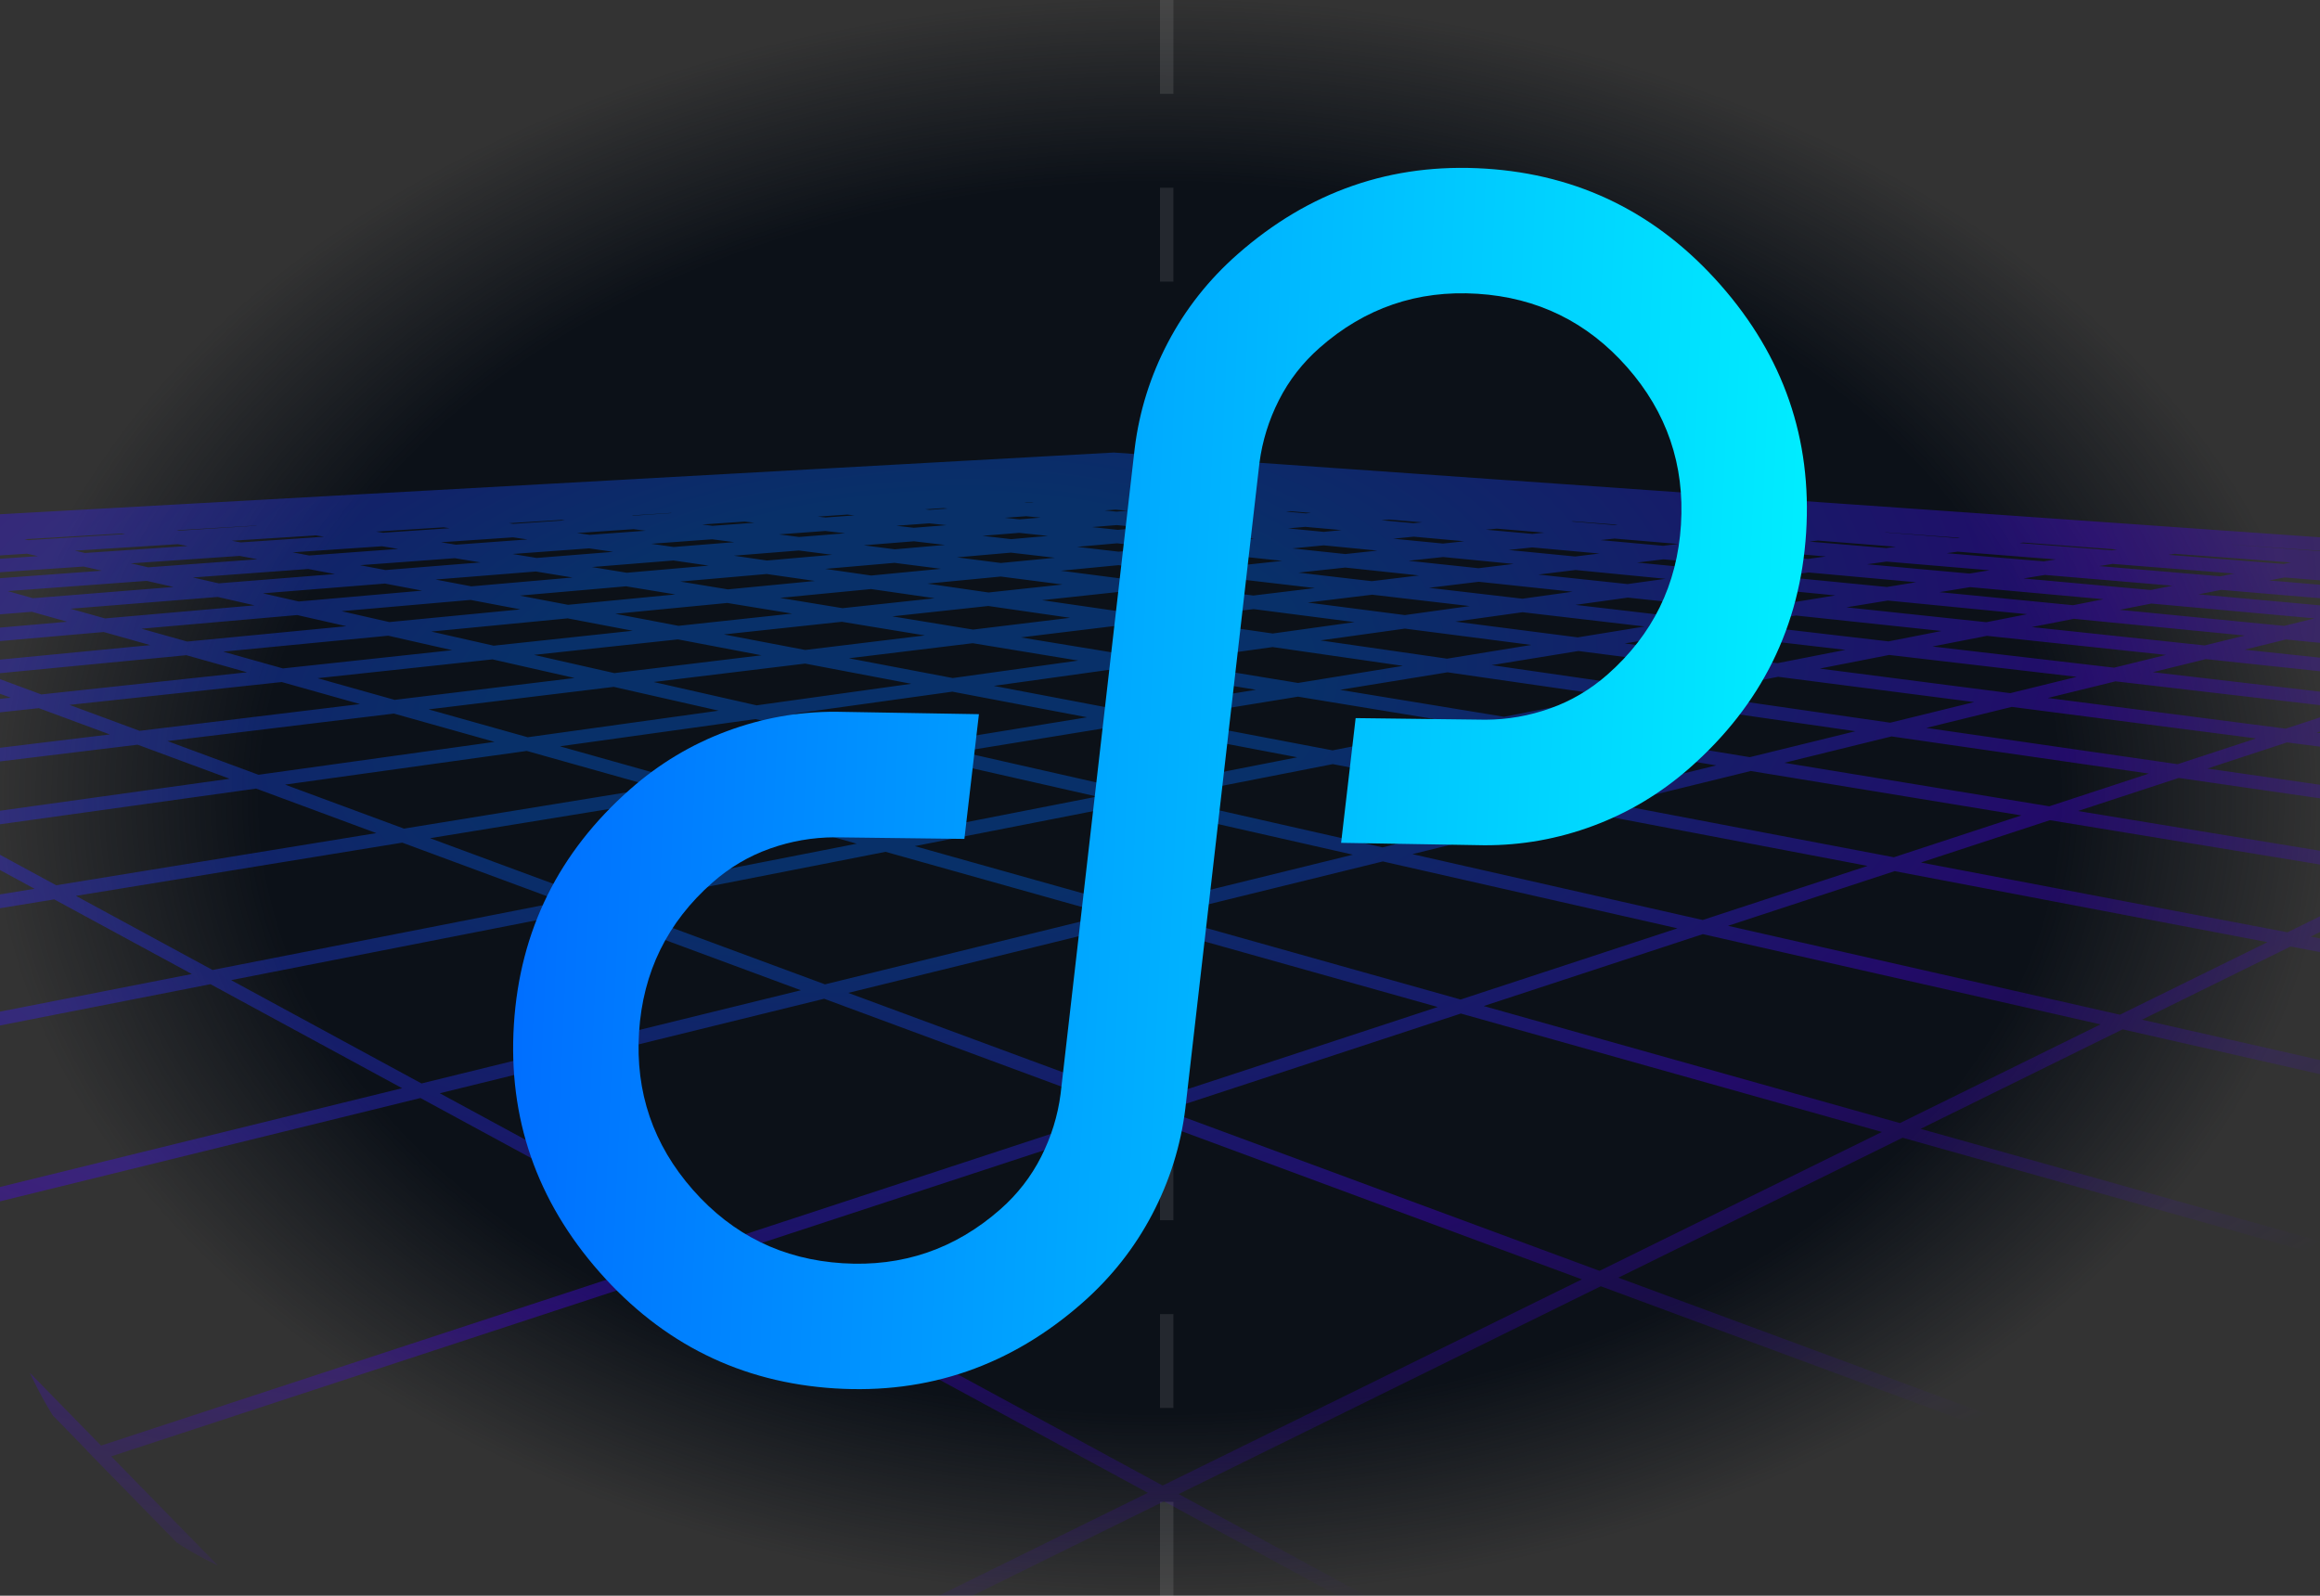 <svg width="173" height="119" viewBox="0 0 173 119" fill="none" xmlns="http://www.w3.org/2000/svg">
<rect x="0" y="0" width="173" height="119" fill="#333333" stroke="none"/>
<g clip-path="url(#clip0_113_438)">
<path d="M0 26C0 11.641 11.641 0 26 0H147C161.359 0 173 11.641 173 26V93C173 107.359 161.359 119 147 119H26C11.641 119 0 107.359 0 93V26Z" fill="url(#paint0_radial_113_438)"/>
<line x1="87" x2="87" y2="119" stroke="white" stroke-opacity="0.1" stroke-dasharray="7 7"/>
<path opacity="0.35" d="M83.088 33.751L88.225 34.11L93.69 34.495L93.69 34.496L99.477 34.903L99.498 34.903L99.533 34.905L105.777 35.345L105.778 35.345L105.814 35.348L112.482 35.818L112.502 35.817L112.54 35.82L119.797 36.33L127.561 36.877L127.574 36.876L127.616 36.879L136.065 37.476L136.068 37.476L136.112 37.479L145.345 38.126L155.392 38.832L160.161 39.166L160.151 39.167L166.326 39.603L166.335 39.602L166.392 39.606L178.523 40.458L182.277 40.721L182.269 40.722L191.946 41.401L195.124 41.624L195.115 41.626L206.71 42.441L206.711 42.441L206.809 42.448L209.35 42.626L209.349 42.626L223.281 43.605L223.282 43.605L223.417 43.615L225.022 43.728L225.303 43.748L242.148 44.934L243.262 45.012L242.463 45.79L241.204 47.017L241.042 47.174L239.633 48.552L239.626 48.551L238.033 50.107L237.159 50.962L237.165 50.963L236.391 51.72L235.07 53.013L235.073 53.014L234.304 53.765L231.87 56.141L231.702 56.305L231.695 56.304L229.007 58.93L228.837 59.097L228.835 59.096L226.324 61.548L226.335 61.55L221.266 66.505L221.265 66.504L216.287 71.374L216.106 71.552L216.09 71.549L210.4 77.108L201.736 85.576L201.751 85.581L201.094 86.222L189.167 97.884L188.961 98.086L188.96 98.085L171.673 114.98L171.446 115.202L171.425 115.194L144.087 141.911L143.602 142.385L90.948 193.834L90.59 194.183L90.241 193.826L35.097 137.426L35.075 137.439L7.019 108.737L6.458 108.162L6.475 108.155L-9.414 91.906L-9.426 91.909L-9.626 91.705L-20.758 80.319L-21.405 79.657L-21.392 79.653L-28.502 72.378L-28.517 72.381L-35.354 65.387L-35.343 65.385L-39.108 61.535L-39.116 61.537L-43 57.564L-43.72 56.828L-43.712 56.826L-45.858 54.631L-45.864 54.632L-49.3 51.117L-49.295 51.116L-50.53 49.853L-50.533 49.854L-53.286 47.039L-53.283 47.038L-53.959 46.346L-53.961 46.347L-55.515 44.758L-56.277 43.979L-56.274 43.978L-56.578 43.668L-56.581 43.669L-56.741 43.506L-57.834 42.389L-58.604 41.601L-57.504 41.54L-42.602 40.715L-42.46 40.706L-42.458 40.708L-29.024 39.961L-28.92 39.955L-28.917 39.956L-19.626 39.441L-19.627 39.441L-16.623 39.274L-8.793 38.84L-8.799 38.839L-5.236 38.641L5.292 38.059L5.318 38.057L15.025 37.517L15.08 37.514L15.091 37.515L24.033 37.017L32.427 36.553L32.473 36.551L40.258 36.118L40.301 36.116L40.306 36.116L47.556 35.715L47.557 35.713L54.41 35.335L54.414 35.334L60.843 34.977L60.88 34.975L60.894 34.976L66.875 34.643L66.91 34.642L66.915 34.642L72.573 34.327L72.607 34.326L72.621 34.326L77.942 34.031L83.026 33.75L83.057 33.748L83.088 33.751ZM86.781 111.973L86.779 111.972L36.042 136.962L90.606 192.769L142.416 142.142L86.794 111.965L86.781 111.973ZM119.368 95.931L119.358 95.927L87.894 111.423L143.167 141.411L170.387 114.809L119.375 95.927L119.368 95.931ZM8.294 108.61L35.19 136.126L85.595 111.329L53.34 93.827L8.294 108.61ZM120.678 95.284L171.252 113.991L187.848 97.774L141.873 84.847L120.678 95.284ZM67.35 89.23L54.651 93.398L86.697 110.788L86.705 110.784L117.961 95.41L85.328 83.329L67.35 89.23ZM-8.287 91.629L7.534 107.808L52.146 93.167L31.352 81.887L-8.287 91.629ZM143.216 84.185L188.675 96.966L199.713 86.173L158.278 76.765L143.216 84.185ZM86.928 82.809L119.262 94.77L119.274 94.766L119.286 94.77L140.33 84.417L108.934 75.586L86.928 82.809ZM61.45 74.49L61.442 74.487L32.795 81.531L53.453 92.738L63.021 89.598L83.832 82.767L61.462 74.486L61.45 74.49ZM-19.397 80.281L-9.144 90.768L29.985 81.154L15.694 73.397L-19.397 80.281ZM170.804 70.59L170.801 70.589L159.726 76.044L200.574 85.313L208.33 77.732L190.446 74.326L170.81 70.587L170.804 70.59ZM119.817 72.014L110.643 75.026L110.644 75.027L110.642 75.027L141.675 83.755L141.679 83.754L156.633 76.395L126.978 69.664L119.817 72.014ZM63.253 74.046L85.429 82.249L93.639 79.555L107.209 75.099L84.703 68.772L63.253 74.046ZM17.234 73.095L25.416 77.537L31.428 80.799L31.441 80.797L59.719 73.849L43.677 67.909L17.234 73.095ZM4.04 67.076L4.037 67.074L-27.297 72.181L-20.23 79.412L14.304 72.638L4.046 67.074L4.04 67.076ZM172.3 69.852L186.866 72.626L209.202 76.88L214.864 71.347L180.663 65.731L172.3 69.852ZM139.212 65.645L128.867 69.041L128.869 69.042L128.861 69.044L158.081 75.674L169.084 70.262L141.281 64.966L139.212 65.645ZM86.673 68.286L108.914 74.54L115.142 72.496L125.078 69.233L125.074 69.232L125.077 69.23L103.115 64.243L86.673 68.286ZM45.627 67.529L61.516 73.409L61.525 73.407L61.527 73.407L82.695 68.209L66.035 63.526L45.627 67.529ZM5.661 66.81L15.848 72.337L41.867 67.236L30.006 62.845L29.997 62.847L29.986 62.843L5.661 66.81ZM-33.255 66.103L-28.184 71.291L2.576 66.282L-5.003 62.17L-33.255 66.103ZM188.663 61.8L188.661 61.799L182.241 64.96L215.783 70.467L220.017 66.325L188.664 61.798L188.663 61.8ZM152.861 61.166L143.25 64.319L143.251 64.32L143.244 64.322L170.578 69.528L170.582 69.526L178.886 65.439L152.861 61.166ZM118.127 60.553L118.123 60.552L105.322 63.699L126.969 68.61L134.408 66.168L139.258 64.577L137.569 64.255L118.128 60.552L118.127 60.553ZM68.214 63.1L84.668 67.725L84.671 67.725L100.884 63.739L84.229 59.96L68.214 63.1ZM32.065 62.509L43.815 66.856L63.885 62.919L51.283 59.376L32.065 62.509ZM13.074 59.65L-3.334 61.937L4.191 66.02L4.198 66.019L28.06 62.13L19.102 58.81L13.074 59.65ZM-12.196 58.268L-12.199 58.266L-37.857 61.384L-34.114 65.211L-6.477 61.363L-12.184 58.266L-12.196 58.268ZM190.253 61.016L220.92 65.443L224.159 62.278L195.258 58.551L190.253 61.016ZM154.951 60.482L180.45 64.669L180.455 64.668L180.469 64.67L186.835 61.535L162.466 58.016L154.951 60.482ZM130.553 57.502L130.547 57.5L120.463 59.978L132.637 62.297L141.221 63.932L147.165 61.981L150.731 60.811L130.562 57.499L130.553 57.502ZM86.687 59.474L103.089 63.194L115.71 60.092L99.383 56.985L86.687 59.474ZM68.961 56.492L53.621 58.994L63.011 61.634L66.063 62.491L81.803 59.406L68.962 56.492L68.961 56.492ZM39.281 56.002L21.255 58.514L30.12 61.794L30.128 61.793L30.131 61.794L48.961 58.726L39.281 56.002ZM10.26 55.538L10.258 55.537L-10.472 58.057L-7.165 59.851L-4.807 61.13L17.122 58.076L10.264 55.537L10.26 55.538ZM-41.564 57.602L-38.756 60.474L-13.733 57.433L-18.084 55.071L-41.564 57.602ZM196.872 57.748L225.063 61.384L227.557 58.947L200.775 55.825L200.774 55.826L200.773 55.825L196.872 57.748ZM167.508 56.361L164.606 57.314L188.427 60.754L188.428 60.754L193.387 58.313L170.544 55.366L167.508 56.361ZM141.049 54.92L133.058 56.886L152.812 60.131L160.243 57.691L141.049 54.92ZM102.021 56.468L118.046 59.519L118.05 59.519L127.981 57.079L112.154 54.479L102.021 56.468ZM71.635 56.056L84.266 58.922L96.734 56.476L83.969 54.044L71.635 56.056ZM41.753 55.657L41.753 55.658L51.3 58.344L51.303 58.344L66.331 55.895L56.331 53.627L41.753 55.657ZM29.371 53.217L29.37 53.216L12.484 55.267L19.275 57.779L36.88 55.326L29.374 53.216L29.371 53.217ZM-16.333 54.883L-16.075 55.023L-12.017 57.226L-12.007 57.225L8.19 54.772L2.895 52.812L-16.333 54.883ZM-22.966 52.422L-22.967 52.422L-44.58 54.507L-42.449 56.688L-19.626 54.229L-22.958 52.422L-22.966 52.422ZM205.478 53.516L205.466 53.513L202.427 55.011L212.662 56.204L228.478 58.048L230.403 56.166L205.48 53.514L205.478 53.516ZM172.745 54.638L195.008 57.509L198.88 55.605L195.511 55.213L177.422 53.104L172.745 54.638ZM143.644 54.284L158.915 56.489L162.383 56.99L168.24 55.069L150.012 52.718L143.644 54.284ZM114.999 53.922L130.479 56.466L130.489 56.464L130.492 56.464L138.358 54.532L123.116 52.33L114.999 53.922ZM86.849 53.574L99.368 55.959L109.304 54.011L96.791 51.955L86.849 53.574ZM59.182 53.23L59.184 53.23L59.179 53.23L69.001 55.46L69.006 55.46L81.061 53.492L71.017 51.582L59.182 53.23ZM31.956 52.903L32.491 53.053L39.352 54.981L53.588 52.999L45.769 51.224L31.956 52.903ZM13.242 51.7L5.181 52.568L10.409 54.502L10.415 54.502L26.844 52.507L21.009 50.864L21.009 50.865L21.008 50.864L13.242 51.7ZM-21.176 52.249L-17.875 54.04L0.795 52.033L-3.287 50.522L-21.176 52.249ZM-28.159 50.27L-47.108 51.929L-45.49 53.584L-24.548 51.564L-27.101 50.179L-28.159 50.27ZM207.166 52.682L231.346 55.253L232.835 53.8L209.524 51.519L207.166 52.682ZM179.686 52.36L193.375 53.957L200.535 54.791L200.537 54.791L203.548 53.31L183.338 51.161L179.686 52.36ZM157.752 50.814L157.748 50.813L152.704 52.052L170.443 54.34L173.474 53.346L175.054 52.827L157.761 50.812L157.752 50.814ZM126.088 51.748L133.893 52.876L140.951 53.896L140.955 53.896L147.212 52.358L132.595 50.473L126.088 51.748ZM99.925 51.445L112.157 53.454L120.104 51.896L107.939 50.138L99.925 51.445ZM82.309 50.007L74.106 51.151L80.051 52.282L83.942 53.022L83.943 53.022L93.656 51.44L83.721 49.81L82.309 50.007ZM48.743 50.861L56.418 52.602L67.956 50.995L60.036 49.488L48.743 50.861ZM23.68 50.577L28.267 51.867L29.425 52.193L29.433 52.193L42.843 50.562L36.723 49.174L23.68 50.577ZM13.888 48.865L13.886 48.864L-0.953 50.296L3.079 51.788L18.42 50.136L13.897 48.863L13.888 48.865ZM-18.266 49.406L-25.288 50.02L-25.288 50.021L-25.293 50.021L-22.77 51.391L-22.769 51.392L-5.463 49.718L-8.594 48.56L-18.266 49.406ZM-49.232 49.75L-48.007 51.002L-28.688 49.313L-28.89 49.203L-30.626 48.262L-49.232 49.75ZM211.232 50.679L233.77 52.887L234.913 51.767L213.048 49.786L211.232 50.679ZM187.882 49.675L185.68 50.397L205.25 52.477L207.583 51.328L207.585 51.327L188.525 49.464L187.882 49.675ZM164.497 49.157L164.486 49.155L160.536 50.128L177.315 52.084L180.922 50.901L164.503 49.155L164.497 49.157ZM135.698 49.86L149.903 51.693L154.856 50.476L140.875 48.844L135.698 49.86ZM111.231 49.603L123.075 51.315L129.446 50.065L117.7 48.549L111.231 49.603ZM94.9 48.256L87.111 49.341L96.784 50.931L96.791 50.93L96.8 50.931L104.616 49.658L94.9 48.256ZM72.535 47.973L72.518 47.97L63.301 49.092L71.047 50.566L80.402 49.263L72.55 47.97L72.535 47.973ZM50.556 47.684L50.556 47.683L39.822 48.839L45.815 50.199L56.783 48.869L50.557 47.683L50.556 47.684ZM28.949 47.41L28.946 47.409L16.647 48.597L16.774 48.634L21.094 49.849L33.715 48.489L28.953 47.409L28.949 47.41ZM-6.218 48.353L-3.136 49.494L-3.122 49.493L-3.118 49.494L11.204 48.11L7.733 47.133L-6.218 48.353ZM-28.798 48.114L-27.539 48.798L-26.881 49.155L-10.782 47.748L-13.162 46.866L-28.798 48.114ZM-33.691 46.601L-33.691 46.6L-51.067 47.878L-50.15 48.817L-32.246 47.384L-33.691 46.6L-33.691 46.601ZM214.773 48.933L214.779 48.934L214.778 48.934L235.849 50.843L236.715 49.996L216.142 48.258L214.773 48.933ZM190.882 48.689L209.291 50.488L211.079 49.608L211.077 49.608L211.079 49.606L193.062 47.971L190.882 48.689ZM170.45 47.695L170.446 47.694L167.377 48.449L183.252 50.139L186.055 49.222L170.462 47.691L170.45 47.695ZM144.103 48.213L157.638 49.792L157.646 49.792L161.516 48.84L148.164 47.419L144.103 48.213ZM121.15 47.985L129.045 49.005L132.546 49.457L137.604 48.465L135.44 48.212L126.296 47.147L121.15 47.985ZM101.273 47.367L98.463 47.759L107.907 49.121L114.188 48.097L108.369 47.345L104.762 46.88L101.273 47.367ZM83.611 46.626L83.609 46.625L76.12 47.536L83.783 48.795L91.342 47.741L83.614 46.625L83.611 46.626ZM53.975 47.314L60.046 48.472L68.969 47.388L62.774 46.37L53.975 47.314ZM42.328 46.117L42.327 46.116L32.161 47.099L36.813 48.153L47.18 47.04L42.333 46.116L42.328 46.117ZM10.548 46.886L10.551 46.887L10.55 46.887L13.955 47.844L13.968 47.844L25.827 46.701L22.163 45.869L10.548 46.886ZM2.372 45.627L2.37 45.626L-10.75 46.674L-10.749 46.675L-10.75 46.675L-8.409 47.54L2.527 46.584L5.009 46.366L2.377 45.626L2.372 45.627ZM-31.844 46.465L-30.419 47.238L-30.415 47.238L-15.406 46.038L-17.167 45.386L-31.844 46.465ZM-36.361 45.15L-36.365 45.15L-52.647 46.258L-51.978 46.942L-35.319 45.716L-36.361 45.15ZM217.883 47.401L237.661 49.072L238.3 48.447L218.878 46.911L217.883 47.401ZM197.092 46.648L195.467 47.181L212.81 48.754L214.156 48.091L214.158 48.089L201.905 47.054L197.092 46.648ZM173.379 46.973L188.413 48.447L190.548 47.743L190.544 47.743L190.545 47.742L175.707 46.398L173.379 46.973ZM151.507 46.763L164.396 48.133L164.4 48.133L167.398 47.396L154.646 46.148L151.507 46.763ZM129.899 46.559L140.823 47.832L144.776 47.056L133.933 45.904L133.932 45.905L133.927 45.904L133.919 45.903L129.899 46.559ZM110.132 46.132L108.524 46.357L117.649 47.533L122.643 46.721L113.537 45.657L110.132 46.132ZM87.414 46.162L94.907 47.245L101.003 46.395L93.481 45.425L93.48 45.425L93.478 45.425L87.414 46.162ZM66.536 45.965L72.556 46.952L72.563 46.952L79.796 46.074L73.695 45.193L66.536 45.965ZM45.879 45.774L46.658 45.922L50.598 46.672L59.072 45.759L54.237 44.967L45.879 45.774ZM25.47 45.58L29.033 46.391L38.804 45.446L35.091 44.74L25.47 45.58ZM5.254 45.396L7.828 46.12L18.98 45.144L16.233 44.519L5.254 45.396ZM-4.743 44.471L-14.72 45.206L-12.99 45.846L-12.989 45.846L-0.416 44.842L-2.357 44.295L-4.743 44.471ZM-20.684 44.086L-20.687 44.085L-34.498 45.023L-33.471 45.582L-19.428 44.546L-20.678 44.085L-20.684 44.086ZM-54.037 44.84L-53.574 45.313L-38.015 44.256L-38.724 43.872L-54.037 44.84ZM220.645 46.044L239.26 47.516L239.712 47.074L221.328 45.705L220.645 46.044ZM199.527 45.849L207.377 46.513L215.902 47.233L216.877 46.753L200.677 45.471L199.527 45.849ZM178.706 45.661L192.956 46.953L194.54 46.431L180.421 45.239L180.421 45.24L180.42 45.239L180.416 45.239L178.706 45.661ZM158.059 45.477L164.245 46.082L170.323 46.677L172.603 46.117L160.422 45.011L158.059 45.477ZM137.685 45.291L148.119 46.401L151.165 45.804L140.774 44.786L137.685 45.291ZM117.48 45.11L126.247 46.134L130.134 45.499L121.387 44.567L117.48 45.11ZM102.319 44.353L102.314 44.352L97.513 44.935L100.801 45.359L104.759 45.87L109.59 45.198L102.325 44.351L102.319 44.353ZM83.49 44.139L83.486 44.138L82.695 44.223L77.705 44.76L83.597 45.613L89.426 44.903L86.669 44.547L83.494 44.138L83.49 44.139ZM58.16 44.588L62.829 45.355L69.703 44.615L64.962 43.93L64.96 43.931L64.959 43.929L58.16 44.588ZM45.224 43.853L38.757 44.418L41.26 44.895L42.354 45.104L42.36 45.104L50.363 44.331L46.681 43.725L45.224 43.853ZM28.705 43.522L28.703 43.521L19.597 44.249L22.275 44.855L22.7 44.819L31.479 44.048L28.709 43.521L28.705 43.522ZM10.932 43.319L0.574 44.081L0.577 44.082L0.575 44.082L2.458 44.612L12.943 43.774L10.943 43.32L10.938 43.321L10.932 43.319ZM-18.202 43.916L-16.981 44.367L-5.18 43.501L-6.525 43.122L-18.202 43.916ZM-36.843 43.752L-36.149 44.129L-36.146 44.129L-22.981 43.233L-23.805 42.928L-36.843 43.752ZM-40.816 42.738L-40.818 42.737L-55.255 43.59L-54.956 43.895L-40.378 42.974L-40.813 42.737L-40.816 42.738ZM223.101 44.834L240.667 46.142L240.966 45.852L223.526 44.624L223.101 44.834ZM203.653 44.498L203.157 44.66L218.645 45.887L218.646 45.887L219.315 45.555L203.918 44.41L203.653 44.498ZM184.652 44.2L184.643 44.199L183.459 44.492L193.258 45.32L196.973 45.634L198.098 45.264L184.654 44.2L184.652 44.2ZM163.939 44.322L175.605 45.381L177.263 44.973L165.634 43.991L163.939 44.322ZM146.913 43.789L146.902 43.788L144.626 44.16L146.382 44.331L154.584 45.134L156.856 44.688L146.92 43.787L146.913 43.789ZM125.479 43.995L133.883 44.889L133.892 44.889L136.861 44.404L128.46 43.581L128.46 43.582L128.455 43.581L125.479 43.995ZM106.56 43.837L113.528 44.649L117.267 44.129L110.27 43.386L110.269 43.387L110.268 43.386L106.56 43.837ZM90.19 43.415L87.758 43.678L93.458 44.413L93.461 44.413L98.051 43.855L92.325 43.187L92.324 43.188L92.323 43.187L90.19 43.415ZM69.154 43.525L69.989 43.646L73.713 44.185L79.235 43.59L74.625 42.997L69.154 43.525ZM56.894 42.832L50.733 43.371L50.736 43.372L50.734 43.372L54.279 43.953L54.282 43.953L60.768 43.326L59.96 43.209L57.174 42.808L57.173 42.809L57.172 42.807L56.894 42.832ZM32.475 43.219L35.145 43.727L42.692 43.068L39.968 42.622L39.963 42.623L39.954 42.621L32.475 43.219ZM22.993 42.434L22.991 42.433L14.383 43.066L16.305 43.503L24.977 42.811L22.995 42.433L22.993 42.434ZM-3.554 42.917L-2.248 43.286L7.598 42.561L6.243 42.253L6.24 42.254L6.233 42.252L-3.554 42.917ZM-21.314 42.769L-20.509 43.066L-20.5 43.066L-9.414 42.312L-10.271 42.07L-21.314 42.769ZM-38.921 42.625L-38.829 42.676L-38.523 42.842L-38.5 42.854L-38.045 42.826L-26.117 42.069L-26.588 41.895L-26.593 41.896L-26.597 41.894L-38.921 42.625ZM-56.349 42.476L-56.188 42.641L-42.487 41.831L-42.691 41.721L-56.349 42.476ZM33.917 41.629L26.849 42.15L27.434 42.261L28.743 42.511L35.831 41.943L33.931 41.631L33.926 41.632L33.917 41.629ZM-40.786 41.615L-40.594 41.72L-28.938 41.029L-29.108 40.967L-40.786 41.615ZM9.752 42.013L11.051 42.308L19.193 41.71L17.873 41.458L9.752 42.013ZM-7.254 41.879L-6.439 42.108L2.828 41.476L2.022 41.293L-7.254 41.879ZM50.213 41.801L50.211 41.8L44.142 42.288L46.736 42.714L52.846 42.181L50.219 41.8L50.213 41.801ZM-24.07 41.746L-23.622 41.911L-13.183 41.251L-13.18 41.25L-13.614 41.129L-24.07 41.746ZM61.532 42.425L64.96 42.92L64.968 42.92L70.163 42.419L66.696 41.975L61.532 42.425ZM79.109 42.563L82.578 43.011L83.5 43.13L87.832 42.664L83.401 42.148L79.109 42.563ZM99.518 42.413L96.821 42.704L99.89 43.062L102.286 43.341L102.295 43.341L105.815 42.913L100.315 42.327L99.518 42.413ZM114.709 42.848L121.364 43.557L124.191 43.165L117.485 42.509L114.709 42.848ZM132.701 42.991L140.706 43.775L142.88 43.421L134.854 42.692L132.701 42.991ZM150.89 43.138L160.376 43.999L161.995 43.68L156.875 43.246L152.492 42.877L150.89 43.138ZM169.214 43.288L180.303 44.226L180.305 44.226L181.439 43.946L170.345 43.067L169.214 43.288ZM187.752 43.438L200.575 44.453L201.302 44.215L188.479 43.259L188.478 43.26L188.477 43.259L187.752 43.438ZM206.839 43.451L206.408 43.593L221.086 44.684L221.091 44.684L221.501 44.482L206.839 43.451ZM-26.563 40.826L-26.418 40.88L-16.581 40.297L-16.651 40.278L-26.563 40.826ZM-10.56 40.947L-10.159 41.06L-1.44 40.509L-1.791 40.429L-10.56 40.947ZM5.579 41.067L6.336 41.239L6.348 41.239L13.995 40.72L13.267 40.582L5.579 41.067ZM21.819 41.191L23.052 41.426L29.695 40.936L28.494 40.739L21.819 41.191ZM38.218 41.314L40.011 41.609L40.017 41.609L40.024 41.61L45.724 41.154L44.916 41.037L43.93 40.895L38.218 41.314ZM54.721 41.442L57.196 41.801L58.969 41.645L62.056 41.374L59.573 41.054L54.721 41.442ZM74.057 41.33L71.362 41.565L72.802 41.75L74.633 41.986L78.67 41.596L75.382 41.214L74.057 41.33ZM91.397 41.38L91.382 41.378L88.134 41.691L92.329 42.181L95.618 41.826L91.406 41.378L91.397 41.38ZM107.116 41.595L105.033 41.82L105.036 41.821L105.035 41.821L110.245 42.375L110.255 42.374L110.261 42.374L112.87 42.056L107.616 41.541L107.116 41.595ZM122.077 41.952L122.902 42.033L128.437 42.573L130.449 42.293L124.039 41.713L122.077 41.952ZM140.676 41.881L140.673 41.88L139.228 42.081L146.86 42.774L148.358 42.529L147.423 42.45L140.678 41.88L140.676 41.881ZM157.542 42.054L157.532 42.053L156.542 42.215L157.035 42.257L165.566 42.978L166.612 42.773L157.544 42.054L157.542 42.054ZM173.994 42.35L184.544 43.184L185.223 43.017L174.624 42.228L173.994 42.35ZM191.608 42.489L203.794 43.398L204.195 43.266L191.95 42.405L191.608 42.489ZM-13.565 40.106L-13.527 40.117L-13.514 40.117L-9.554 39.883L-13.565 40.106ZM1.82 40.215L1.828 40.217L1.823 40.217L2.116 40.283L9.327 39.828L9.103 39.785L9.095 39.786L9.089 39.784L1.82 40.215ZM17.288 40.326L17.37 40.342L17.945 40.451L19.971 40.314L24.172 40.027L23.562 39.927L17.288 40.326ZM38.255 40.075L38.247 40.074L32.883 40.439L33.997 40.621L39.332 40.229L38.419 40.097L38.264 40.074L38.255 40.075ZM48.567 40.553L50.232 40.793L54.752 40.431L53.101 40.218L48.567 40.553ZM64.402 40.667L66.723 40.965L69.856 40.692L70.468 40.639L70.193 40.607L68.151 40.368L64.402 40.667ZM80.317 40.781L83.413 41.141L86.419 40.851L83.299 40.518L80.317 40.781ZM96.368 40.898L100.318 41.319L102.708 41.062L102.249 41.017L98.711 40.671L96.368 40.898ZM112.497 41.015L117.449 41.501L117.455 41.501L119.271 41.28L114.256 40.825L112.497 41.015ZM128.785 41.135L134.83 41.683L136.154 41.498L130.038 40.982L128.785 41.135ZM145.162 41.255L145.164 41.255L152.41 41.866L153.309 41.72L145.979 41.141L145.162 41.255ZM162.168 41.301L162.166 41.3L161.703 41.377L170.289 42.056L170.845 41.947L170.174 41.897L162.173 41.3L162.168 41.301ZM178.334 41.5L184.146 41.934L188.357 42.246L188.661 42.172L178.531 41.462L178.334 41.5ZM13.171 39.543L13.336 39.575L19.164 39.204L19.099 39.194L13.171 39.543ZM28.047 39.645L28.555 39.729L28.562 39.729L30.985 39.565L33.523 39.391L33.076 39.327L28.047 39.645ZM43.023 39.751L43.658 39.842L43.962 39.886L48.145 39.58L47.249 39.463L43.023 39.751ZM58.085 39.853L59.587 40.046L63.019 39.77L61.542 39.598L58.085 39.853ZM76.002 39.742L75.991 39.739L73.261 39.958L75.402 40.208L78.141 39.967L76.012 39.74L76.002 39.742ZM88.532 40.063L91.406 40.367L93.529 40.163L90.629 39.88L88.532 40.063ZM103.889 40.173L105.739 40.354L107.606 40.536L109.192 40.366L105.424 40.024L103.889 40.173ZM119.347 40.278L124.02 40.703L124.028 40.703L125.14 40.566L120.392 40.165L119.347 40.278ZM134.928 40.391L140.268 40.842L140.647 40.874L141.365 40.774L135.551 40.314L134.928 40.391ZM150.594 40.498L157.485 41.042L157.867 40.98L150.874 40.459L150.594 40.498ZM166.393 40.611L174.548 41.22L174.697 41.191L166.41 40.609L166.393 40.611ZM37.952 39.019L37.954 39.02L37.95 39.02L38.276 39.067L38.277 39.067L42.123 38.805L41.868 38.772L37.952 39.019ZM52.359 39.113L53.13 39.213L56.254 38.983L55.519 38.898L52.359 39.113ZM66.838 39.209L68.138 39.36L70.582 39.165L69.293 39.028L66.838 39.209ZM83.27 39.161L83.267 39.16L81.429 39.308L83.356 39.513L85.221 39.349L83.284 39.16L83.27 39.161ZM96.051 39.405L98.711 39.664L100.034 39.535L97.34 39.291L96.051 39.405ZM110.8 39.502L114.274 39.817L115.16 39.723L111.616 39.424L110.8 39.502ZM125.627 39.603L130.024 39.975L130.516 39.913L126.753 39.616L126.04 39.56L125.627 39.603ZM140.565 39.705L145.965 40.133L145.976 40.133L146.154 40.108L140.617 39.697L140.565 39.705ZM50.014 38.255L50.011 38.254L47.108 38.439L47.24 38.456L47.243 38.456L50.089 38.263L50.016 38.254L50.014 38.255ZM60.983 38.526L61.124 38.543L61.556 38.593L63.724 38.434L63.204 38.378L63.191 38.38L63.167 38.377L60.983 38.526ZM75.934 38.541L74.927 38.615L76.019 38.731L77.598 38.604L76.515 38.498L75.934 38.541ZM89.981 38.624L89.96 38.622L88.921 38.706L90.636 38.875L91.719 38.779L89.997 38.623L89.981 38.624ZM103.009 38.797L105.406 39.016L105.421 39.015L105.425 39.015L106.056 38.954L105.087 38.873L103.589 38.747L103.009 38.797ZM117.176 38.888L120.385 39.159L120.636 39.133L117.338 38.872L117.176 38.888ZM70.325 37.894L70.322 37.893L68.986 37.985L69.332 38.021L70.665 37.924L70.343 37.892L70.325 37.894ZM82.363 38.067L83.252 38.153L83.263 38.153L84.072 38.087L83.197 38.008L83.19 38.009L83.178 38.007L82.363 38.067ZM96.227 38.125L96.219 38.124L95.895 38.151L97.38 38.286L97.757 38.252L96.24 38.123L96.227 38.125ZM76.385 37.48L76.528 37.495L77.075 37.454L76.944 37.442L76.385 37.48ZM89.324 37.555L89.984 37.615L90.104 37.605L89.427 37.548L89.324 37.555Z" fill="url(#paint1_radial_113_438)"/>
<path d="M80.729 97.146C75.388 101.85 69.225 103.982 62.239 103.541C55.254 103.1 49.41 100.211 44.708 94.873C40.006 89.535 37.877 83.373 38.321 76.387C38.765 69.402 41.657 63.557 46.997 58.853C49.145 56.961 51.538 55.523 54.176 54.539C56.814 53.554 59.529 53.068 62.323 53.08L72.997 53.261L71.913 62.562L62.221 62.444C60.577 62.45 58.97 62.732 57.4 63.29C55.831 63.849 54.407 64.69 53.13 65.815C49.763 68.781 47.938 72.501 47.653 76.976C47.369 81.452 48.709 85.372 51.673 88.737C54.638 92.102 58.357 93.926 62.833 94.208C67.308 94.491 71.229 93.149 74.596 90.184C75.873 89.059 76.887 87.753 77.639 86.266C78.391 84.779 78.874 83.221 79.087 81.59L84.613 33.446C84.954 30.673 85.779 28.04 87.088 25.547C88.397 23.054 90.126 20.862 92.273 18.97C97.613 14.266 103.777 12.134 110.762 12.575C117.748 13.016 123.592 15.906 128.294 21.244C132.996 26.581 135.125 32.743 134.681 39.729C134.237 46.715 131.345 52.559 126.005 57.264C123.857 59.155 121.464 60.593 118.826 61.578C116.188 62.562 113.472 63.048 110.679 63.036L100.005 62.856L101.089 53.554L110.78 53.673C112.425 53.667 114.032 53.385 115.602 52.826C117.171 52.268 118.595 51.426 119.872 50.301C123.238 47.336 125.064 43.615 125.348 39.14C125.633 34.665 124.293 30.744 121.329 27.379C118.364 24.014 114.645 22.19 110.169 21.908C105.694 21.625 101.773 22.967 98.406 25.933C97.129 27.058 96.115 28.363 95.363 29.85C94.611 31.337 94.128 32.895 93.915 34.526L88.389 82.671C88.048 85.444 87.223 88.076 85.914 90.569C84.605 93.062 82.876 95.254 80.729 97.146Z" fill="url(#paint2_linear_113_438)"/>
</g>
<defs>
<radialGradient id="paint0_radial_113_438" cx="0" cy="0" r="1" gradientUnits="userSpaceOnUse" gradientTransform="translate(86.5 59.5) rotate(90) scale(59.5 86.5)">
<stop offset="0.769" stop-color="#0C1118"/>
<stop offset="1" stop-color="#0C1118" stop-opacity="0"/>
</radialGradient>
<radialGradient id="paint1_radial_113_438" cx="0" cy="0" r="1" gradientUnits="userSpaceOnUse" gradientTransform="translate(66.573 52.233) rotate(84.8) scale(87.328 174.078)">
<stop offset="0.178" stop-color="#0069FF"/>
<stop offset="0.518" stop-color="#4B00FF"/>
<stop offset="0.827" stop-color="#4B00FF" stop-opacity="0"/>
</radialGradient>
<linearGradient id="paint2_linear_113_438" x1="12.184" y1="76.946" x2="135.117" y2="82.368" gradientUnits="userSpaceOnUse">
<stop offset="0.178" stop-color="#0069FF"/>
<stop offset="1" stop-color="#00F0FF"/>
</linearGradient>
<clipPath id="clip0_113_438">
<rect width="173" height="119" rx="26" fill="white"/>
</clipPath>
</defs>
</svg>
